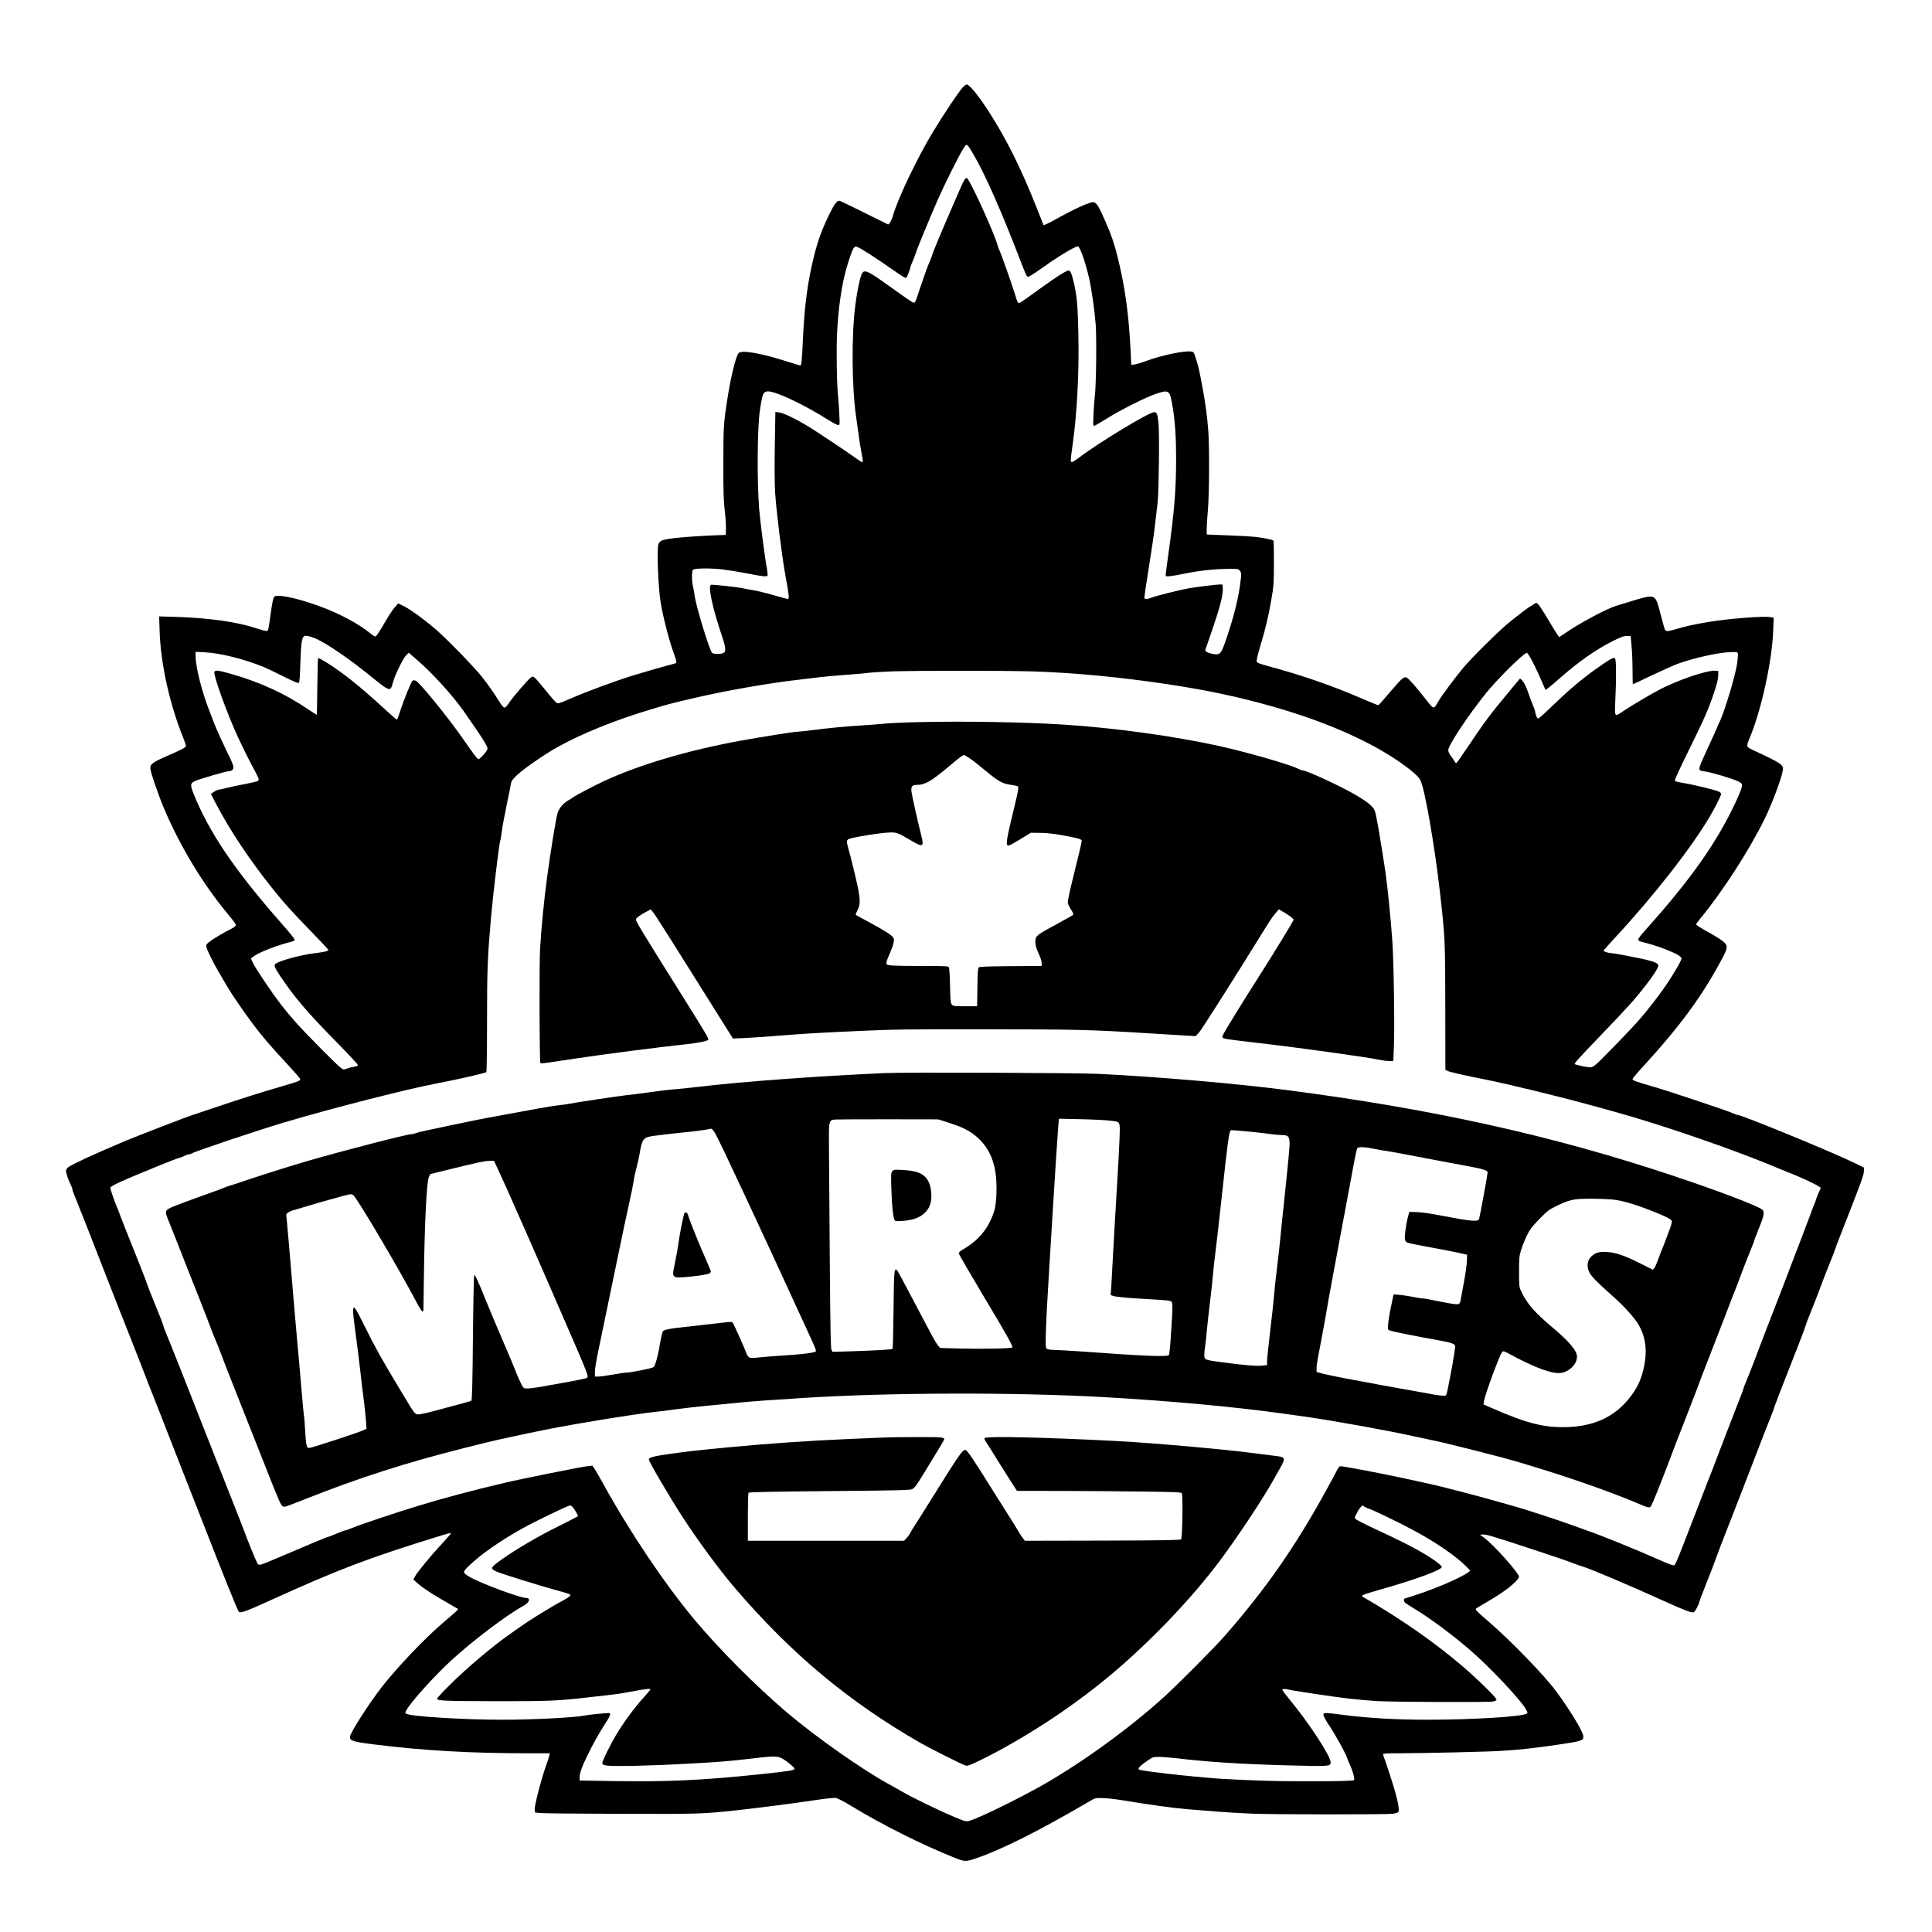 <?xml version="1.0" encoding="UTF-8" standalone="yes"?>
<svg version="1.0" xmlns="http://www.w3.org/2000/svg" width="1800pt" height="1800pt" viewBox="0 0 2400 2400" preserveAspectRatio="xMidYMid meet">
  <g transform="translate(0,2400) scale(0.1,-0.1)" fill="#000000" stroke="none">
    <path d="M11958 22913 c-52 -59 -233 -328 -363 -543 -201 -330 -449 -851 -504
-1055 -12 -46 -48 -108 -60 -103 -4 2 -136 67 -292 145 -156 78 -294 144 -306
148 -32 9 -65 -33 -130 -165 -91 -187 -141 -323 -188 -509 -81 -325 -120 -611
-140 -1027 -14 -305 -18 -344 -36 -344 -5 0 -73 21 -151 46 -331 106 -572 149
-612 108 -33 -32 -99 -299 -140 -569 -48 -307 -50 -343 -50 -800 -1 -362 3
-467 17 -590 10 -82 17 -184 15 -225 l-3 -75 -60 -2 c-408 -16 -683 -41 -736
-69 -17 -8 -34 -26 -39 -40 -22 -57 -5 -523 26 -724 24 -155 108 -485 158
-618 24 -64 41 -123 39 -130 -3 -6 -17 -15 -32 -18 -60 -14 -358 -99 -526
-151 -206 -64 -569 -198 -748 -277 -67 -29 -134 -56 -150 -60 -33 -8 -32 -8
-178 169 -137 167 -141 170 -169 153 -32 -19 -225 -242 -273 -315 -26 -39 -48
-63 -59 -63 -12 0 -34 24 -61 68 -76 122 -146 221 -229 325 -92 114 -392 424
-538 555 -133 119 -328 263 -417 309 l-76 38 -42 -49 c-24 -26 -72 -97 -106
-157 -85 -146 -122 -202 -135 -206 -6 -2 -39 19 -75 48 -131 105 -327 213
-543 299 -277 111 -583 184 -634 151 -18 -11 -29 -65 -56 -261 -20 -152 -24
-165 -43 -168 -12 -2 -68 13 -125 32 -238 80 -582 129 -1007 143 l-204 6 6
-179 c12 -407 123 -907 296 -1337 17 -43 31 -84 31 -91 0 -20 -42 -43 -223
-122 -192 -84 -222 -106 -220 -160 2 -43 100 -329 169 -493 205 -483 492 -956
809 -1333 47 -55 85 -109 85 -119 0 -13 -22 -30 -72 -55 -92 -46 -212 -118
-261 -157 -33 -26 -38 -34 -33 -59 8 -41 83 -194 156 -318 34 -58 80 -136 103
-175 55 -94 189 -291 307 -450 115 -155 222 -281 439 -514 88 -95 161 -179
161 -187 0 -20 -23 -29 -227 -88 -246 -71 -522 -159 -813 -257 -129 -44 -255
-86 -280 -94 -84 -26 -674 -253 -865 -333 -365 -154 -639 -280 -693 -319 -20
-15 -32 -33 -32 -47 0 -28 30 -118 59 -174 11 -22 21 -49 21 -58 0 -9 11 -42
25 -73 20 -46 216 -544 370 -941 69 -179 268 -685 348 -885 43 -110 84 -213
90 -230 17 -46 206 -529 282 -720 37 -93 72 -183 78 -200 6 -16 66 -169 133
-340 67 -170 178 -454 247 -630 302 -773 478 -1210 492 -1224 24 -24 79 -4
420 151 817 371 1200 516 2025 771 171 53 190 58 190 47 0 -4 -55 -67 -122
-140 -137 -147 -294 -340 -324 -395 l-19 -37 50 -44 c69 -61 183 -137 355
-234 80 -46 147 -85 150 -87 6 -5 -39 -47 -171 -158 -232 -196 -576 -556 -774
-809 -164 -211 -394 -570 -398 -622 -3 -48 41 -62 301 -94 615 -77 1197 -110
1930 -110 l252 0 -6 -27 c-3 -16 -19 -65 -35 -110 -59 -160 -151 -513 -147
-561 l3 -37 60 -7 c33 -4 481 -9 995 -10 976 -3 1024 -2 1440 43 260 28 693
83 970 125 134 20 251 33 272 30 22 -4 97 -42 180 -93 407 -246 870 -479 1283
-645 138 -56 152 -57 280 -13 320 109 791 346 1405 706 74 44 75 44 165 43 49
-1 160 -13 245 -27 365 -60 628 -96 815 -112 110 -9 279 -23 375 -30 96 -8
288 -19 425 -25 283 -11 1659 -12 1748 -1 33 4 63 14 68 22 19 29 -13 176 -93
424 -28 88 -62 188 -74 222 -13 34 -24 66 -24 72 0 8 60 11 188 11 327 1 1111
19 1282 30 227 14 414 35 690 75 325 48 338 53 326 118 -12 65 -172 327 -334
546 -146 197 -558 624 -832 860 -167 144 -181 160 -159 173 289 169 380 230
477 321 28 28 52 58 52 68 0 47 -314 399 -434 487 l-51 37 30 3 c17 2 64 -6
105 -18 147 -42 907 -293 1005 -332 54 -21 115 -43 135 -48 75 -19 576 -231
1012 -429 270 -122 342 -149 370 -138 15 5 68 107 68 130 0 5 39 107 86 226
48 119 99 252 114 296 15 44 82 220 149 390 67 171 153 391 191 490 38 99 121
315 185 480 63 165 131 338 151 385 19 47 41 105 49 130 12 41 61 170 312 809
42 107 80 209 84 225 7 28 28 81 128 331 15 39 35 90 44 115 28 79 143 373
165 424 12 27 22 53 22 59 0 5 44 123 99 261 231 589 265 680 265 726 l1 45
-115 57 c-247 123 -1402 598 -1454 598 -9 0 -34 9 -55 19 -50 26 -805 278
-1006 336 -206 59 -245 74 -245 91 0 7 53 71 118 141 480 523 755 899 1006
1376 62 120 62 144 -5 197 -27 22 -96 65 -152 96 -129 71 -177 102 -177 113 0
5 25 39 57 77 275 335 596 831 793 1229 88 178 216 518 227 607 9 67 -18 86
-331 232 -137 64 -131 45 -66 206 138 344 264 933 277 1291 l6 166 -48 8 c-92
13 -521 -21 -760 -61 -180 -30 -291 -55 -404 -89 -105 -31 -129 -32 -141 -2
-5 12 -25 85 -45 162 -42 165 -52 193 -78 223 -31 34 -84 28 -268 -29 -90 -27
-184 -56 -209 -64 -116 -34 -449 -211 -624 -332 -44 -30 -83 -55 -87 -56 -4
-1 -51 71 -104 161 -110 186 -161 262 -180 262 -7 0 -24 -9 -38 -20 -14 -11
-28 -20 -32 -20 -9 0 -135 -95 -270 -204 -118 -95 -459 -432 -567 -561 -109
-131 -262 -337 -308 -414 -63 -108 -56 -109 -157 20 -123 158 -219 266 -242
274 -30 9 -60 -15 -152 -123 -174 -203 -191 -222 -200 -222 -6 0 -121 48 -257
106 -284 123 -658 254 -982 344 -298 83 -274 71 -265 126 3 25 24 105 46 177
62 207 95 347 131 552 31 182 32 201 33 462 0 149 -2 274 -6 277 -11 12 -128
36 -224 46 -55 6 -212 15 -350 20 -137 5 -251 10 -252 10 -8 0 -1 164 12 305
17 190 20 771 5 980 -14 182 -35 343 -71 535 -43 230 -48 253 -80 355 -28 89
-30 93 -61 98 -86 13 -373 -47 -564 -119 -55 -20 -118 -39 -140 -42 l-41 -4
-7 148 c-22 467 -69 814 -162 1189 -44 175 -78 275 -153 446 -85 193 -110 233
-149 237 -41 4 -212 -72 -407 -179 -77 -43 -156 -85 -175 -93 l-36 -14 -84
211 c-193 489 -379 863 -598 1202 -131 203 -239 335 -273 335 -9 0 -32 -17
-51 -37z m129 -821 c153 -259 361 -733 617 -1403 20 -52 42 -103 49 -113 13
-18 15 -18 48 -1 19 10 93 59 164 110 193 137 390 255 425 255 25 0 97 -207
141 -404 31 -141 67 -395 80 -566 13 -171 6 -775 -11 -895 -5 -38 -12 -136
-16 -217 -6 -124 -5 -148 7 -148 8 0 73 37 144 82 182 115 510 279 634 319
158 50 164 45 201 -185 28 -177 40 -361 40 -620 0 -378 -21 -647 -90 -1146
-22 -157 -40 -293 -40 -304 0 -16 6 -18 58 -13 31 3 111 17 176 31 166 35 363
57 528 59 137 2 140 2 160 -23 17 -21 19 -33 13 -90 -22 -227 -91 -504 -202
-815 -44 -122 -60 -139 -124 -132 -70 9 -123 33 -116 54 3 10 40 117 82 238
94 272 135 427 135 511 0 63 0 64 -27 64 -41 0 -274 -28 -383 -46 -105 -17
-423 -97 -478 -119 -38 -17 -78 -19 -86 -7 -3 5 21 173 54 373 32 200 69 450
80 554 12 105 25 226 31 270 15 135 23 866 10 984 -12 110 -21 131 -54 131
-62 0 -683 -375 -929 -562 -42 -32 -84 -58 -92 -58 -21 0 -20 12 9 219 54 382
81 895 71 1366 -7 346 -17 465 -52 625 -29 127 -46 170 -70 170 -28 0 -165
-88 -370 -237 -109 -80 -211 -151 -226 -159 -33 -17 -35 -15 -73 111 -38 123
-169 495 -189 533 -8 16 -20 47 -25 68 -34 137 -345 818 -379 831 -18 7 -35
-18 -76 -112 -19 -44 -70 -161 -113 -260 -111 -253 -243 -569 -243 -583 0 -6
-12 -37 -26 -69 -14 -32 -36 -87 -49 -123 -12 -36 -28 -78 -33 -95 -6 -16 -28
-79 -48 -140 -52 -159 -55 -165 -71 -165 -16 0 -72 38 -318 214 -278 199 -305
209 -337 124 -22 -59 -54 -218 -72 -363 -50 -377 -45 -1033 10 -1400 8 -55 21
-149 29 -210 7 -60 23 -159 35 -218 12 -60 20 -116 18 -124 -2 -10 -22 0 -73
36 -121 88 -475 324 -600 401 -158 96 -313 171 -368 177 l-45 5 -7 -413 c-4
-272 -3 -474 4 -589 15 -234 84 -789 128 -1030 46 -249 50 -290 29 -290 -9 0
-93 22 -188 50 -95 27 -207 54 -249 60 -42 6 -92 15 -110 20 -49 14 -390 52
-407 45 -40 -15 20 -292 138 -640 46 -138 51 -188 18 -206 -31 -17 -121 -17
-142 0 -30 25 -200 580 -216 707 -5 42 -15 94 -21 117 -16 61 -17 193 -1 209
20 20 220 22 374 4 72 -9 211 -32 308 -51 183 -36 235 -42 245 -25 3 5 -1 47
-9 92 -25 132 -85 601 -96 743 -27 353 -22 1010 10 1220 31 205 41 229 96 233
91 7 456 -165 746 -350 59 -37 117 -68 129 -68 22 0 22 0 15 138 -3 75 -10
173 -15 217 -16 142 -23 582 -12 795 11 226 38 450 77 639 32 156 108 392 133
415 17 16 22 16 55 2 42 -18 248 -151 444 -289 113 -79 146 -97 153 -86 12 19
49 117 49 131 0 6 8 29 19 52 10 23 24 57 31 76 7 19 20 58 30 85 27 74 177
436 260 625 83 189 262 547 316 633 44 70 44 70 121 -61z m-8164 -6025 c139
-62 414 -250 659 -449 215 -176 251 -197 275 -165 5 6 17 41 27 77 23 88 127
298 164 333 l30 29 103 -90 c192 -165 438 -436 580 -637 132 -188 209 -303
255 -378 41 -69 45 -82 35 -103 -14 -32 -90 -114 -106 -114 -15 0 -51 47 -204
267 -177 254 -532 690 -576 707 -12 5 -29 6 -38 3 -16 -6 -115 -251 -162 -399
-15 -49 -31 -88 -35 -88 -5 0 -79 66 -167 146 -279 257 -490 427 -696 558 -59
37 -111 65 -115 61 -4 -3 -8 -164 -10 -356 -2 -192 -5 -349 -7 -349 -2 0 -55
34 -116 75 -281 189 -582 328 -932 429 -170 49 -214 55 -224 30 -15 -40 158
-519 292 -809 51 -110 127 -265 170 -344 95 -178 98 -186 80 -201 -8 -7 -74
-23 -147 -37 -73 -13 -177 -35 -230 -48 -53 -14 -105 -25 -114 -25 -10 0 -35
-12 -56 -26 l-38 -27 68 -131 c171 -325 411 -685 689 -1034 149 -187 233 -280
491 -546 116 -120 212 -222 212 -227 0 -13 -66 -28 -170 -40 -164 -19 -439
-93 -487 -132 -24 -18 -13 -46 61 -156 185 -273 328 -441 704 -824 145 -147
262 -273 259 -280 -2 -7 -25 -15 -51 -19 -27 -4 -66 -14 -88 -23 -40 -15 -41
-15 -77 12 -51 38 -437 428 -553 559 -54 60 -136 159 -183 219 -111 143 -321
455 -353 524 l-25 54 24 20 c55 46 262 130 418 172 51 13 96 27 99 30 12 12
-24 58 -175 230 -572 652 -887 1118 -1079 1597 -43 109 -41 128 21 157 50 23
386 121 417 121 36 0 58 19 58 51 0 16 -22 73 -49 127 -69 138 -156 329 -185
403 -13 35 -45 118 -71 184 -88 228 -165 532 -165 657 l0 61 113 -6 c197 -11
467 -78 722 -178 33 -13 145 -66 248 -118 146 -73 191 -91 200 -82 8 8 14 84
18 239 7 232 18 318 45 338 18 14 72 3 147 -29z m16345 -94 c7 -71 12 -206 12
-300 0 -95 2 -173 4 -173 2 0 107 49 232 109 126 60 272 125 325 145 205 75
530 146 675 146 86 0 80 12 64 -135 -16 -138 -163 -628 -225 -745 -7 -14 -19
-41 -26 -60 -7 -19 -55 -125 -106 -234 -52 -110 -99 -219 -106 -243 -14 -52
-8 -58 62 -66 69 -8 352 -92 410 -122 41 -20 51 -30 51 -50 0 -36 -51 -159
-135 -325 -231 -461 -548 -898 -1084 -1495 -39 -43 -71 -87 -71 -97 0 -12 13
-20 43 -28 114 -28 201 -55 292 -91 136 -53 199 -89 203 -115 3 -24 -119 -231
-227 -382 -87 -123 -209 -279 -300 -382 -115 -131 -484 -512 -536 -553 -47
-37 -51 -39 -105 -32 -30 3 -79 13 -108 21 l-53 15 18 29 c10 15 156 172 325
347 316 328 405 427 538 598 102 131 160 223 160 251 0 38 -89 65 -430 129
-74 14 -144 25 -155 25 -31 0 -95 20 -95 30 0 4 62 75 138 157 485 522 953
1121 1186 1517 64 108 136 253 136 273 0 7 -10 19 -22 27 -27 18 -320 89 -450
110 -50 8 -96 20 -101 25 -8 8 43 120 165 368 202 410 250 519 320 728 36 107
51 167 52 210 l1 60 -35 3 c-102 10 -486 -121 -716 -246 -132 -71 -343 -197
-433 -258 -107 -74 -105 -76 -95 139 13 275 12 503 -4 519 -17 17 -62 -9 -234
-130 -177 -126 -329 -254 -528 -445 -90 -88 -173 -163 -183 -168 -15 -8 -20
-4 -32 25 -8 20 -15 44 -15 54 0 11 -11 44 -24 73 -13 30 -41 103 -62 164 -25
73 -48 121 -69 144 l-32 34 -157 -189 c-204 -244 -300 -373 -480 -643 -81
-122 -151 -221 -156 -221 -5 0 -15 10 -21 23 -7 12 -27 42 -46 66 -18 24 -33
56 -33 70 0 62 248 436 474 716 143 176 466 495 503 495 14 0 89 -135 144
-262 27 -62 59 -132 69 -156 l20 -43 43 33 c23 18 79 65 124 105 237 210 452
361 666 469 104 52 137 64 176 64 l47 0 12 -127z m-7453 -313 c509 -15 1103
-71 1700 -161 492 -75 874 -156 1295 -276 625 -177 1167 -412 1546 -668 173
-118 270 -201 292 -254 56 -128 172 -801 237 -1361 67 -588 68 -618 69 -1463
l1 -767 31 -15 c28 -13 230 -59 469 -106 252 -49 933 -215 1295 -315 113 -31
250 -69 305 -84 591 -163 1516 -482 2040 -705 61 -25 133 -55 160 -65 75 -27
296 -129 330 -153 17 -11 31 -21 33 -22 1 -1 -6 -19 -17 -41 -10 -21 -24 -54
-30 -71 -27 -79 -34 -100 -47 -128 -7 -16 -22 -55 -32 -85 -17 -48 -195 -514
-250 -655 -11 -27 -24 -63 -30 -80 -6 -16 -47 -124 -92 -240 -146 -374 -232
-598 -261 -675 -43 -119 -153 -400 -177 -454 -12 -27 -22 -53 -22 -59 0 -6
-22 -67 -50 -136 -76 -193 -291 -752 -318 -826 -6 -16 -45 -118 -88 -225 -42
-107 -89 -229 -104 -270 -15 -41 -58 -151 -95 -245 -37 -93 -84 -215 -105
-270 -66 -171 -88 -219 -102 -229 -11 -6 -66 14 -184 66 -266 119 -712 300
-879 358 -44 16 -143 51 -220 79 -141 52 -582 196 -685 224 -30 8 -140 39
-245 69 -218 63 -692 186 -840 218 -55 11 -190 41 -300 65 -312 68 -784 157
-800 151 -8 -3 -29 -33 -46 -68 -17 -35 -69 -131 -115 -214 -390 -713 -758
-1241 -1273 -1829 -124 -142 -587 -608 -753 -757 -436 -394 -1007 -808 -1503
-1091 -300 -171 -802 -416 -913 -446 -41 -11 -48 -10 -180 45 -179 74 -528
243 -667 324 -60 35 -135 77 -165 93 -324 178 -892 577 -1250 880 -382 324
-840 783 -1153 1157 -370 443 -809 1097 -1132 1685 -44 80 -93 164 -108 187
l-29 41 -63 -7 c-71 -7 -814 -156 -1025 -206 -385 -90 -769 -192 -1095 -292
-265 -81 -735 -239 -809 -272 -32 -14 -65 -26 -74 -26 -8 0 -57 -18 -108 -40
-52 -22 -98 -40 -104 -40 -11 0 -233 -92 -563 -234 -136 -59 -261 -109 -276
-112 -23 -5 -32 -1 -44 17 -16 26 -123 287 -167 409 -15 41 -114 293 -220 560
-106 267 -227 575 -270 685 -160 411 -473 1201 -486 1226 -7 15 -18 44 -23 65
-5 22 -48 134 -96 249 -48 116 -93 230 -101 255 -7 25 -51 140 -97 255 -216
540 -243 610 -256 649 -7 22 -20 53 -27 68 -19 37 -84 224 -84 242 0 23 139
86 610 278 107 44 216 86 241 93 26 7 60 20 77 29 17 9 39 16 49 16 10 0 27 6
38 13 35 24 821 287 1135 381 611 181 1547 421 1924 491 235 44 590 126 598
137 4 7 8 285 8 618 0 666 6 803 50 1310 27 304 103 931 115 950 3 5 11 57 19
116 8 60 35 206 60 324 25 118 48 235 52 260 6 39 17 54 78 113 75 72 327 247
483 336 308 175 747 352 1213 489 217 65 229 67 525 136 379 88 918 182 1265
221 74 8 186 22 249 30 62 8 209 22 325 30 116 8 249 20 296 26 47 6 184 15
305 19 320 10 1392 10 1730 0z m-5692 -10392 c24 -32 57 -91 57 -102 0 -3
-106 -58 -235 -122 -257 -126 -536 -290 -712 -416 -145 -104 -149 -113 -59
-153 65 -28 522 -170 726 -226 85 -23 163 -46 173 -51 17 -9 18 -11 2 -28 -9
-10 -49 -35 -88 -56 -121 -63 -396 -232 -512 -314 -60 -43 -138 -98 -172 -122
-187 -131 -505 -400 -710 -603 -90 -88 -163 -168 -163 -177 0 -26 95 -30 747
-31 630 -1 752 4 1133 48 118 14 256 29 305 35 50 5 161 23 248 40 160 30 217
36 217 23 -1 -5 -43 -55 -96 -113 -101 -112 -236 -295 -322 -438 -79 -131
-183 -342 -180 -366 3 -17 13 -22 63 -29 86 -12 569 -1 990 23 417 23 525 32
805 65 275 33 321 33 385 -4 55 -32 145 -107 145 -122 0 -21 -60 -30 -425 -69
-718 -76 -1161 -96 -1832 -85 l-413 7 0 29 c0 62 25 134 94 276 83 169 144
278 228 407 60 91 71 126 41 126 -49 0 -254 -21 -293 -30 -118 -26 -647 -53
-1030 -53 -487 0 -1128 40 -1192 74 -18 10 -18 12 2 47 58 103 338 414 544
605 270 250 706 580 914 692 70 38 86 95 27 95 -77 0 -575 186 -704 263 -88
52 -88 57 -1 140 146 140 379 303 655 458 148 83 571 288 597 288 9 1 28 -14
41 -31z m9876 -8 c21 0 355 -160 546 -262 291 -155 551 -334 680 -468 l40 -41
-25 -19 c-106 -81 -496 -242 -787 -326 -19 -5 -16 -39 5 -56 9 -8 57 -39 105
-68 189 -112 483 -330 705 -523 252 -218 636 -628 693 -739 18 -35 18 -38 2
-47 -71 -37 -658 -73 -1223 -74 -390 -1 -775 22 -1077 63 -79 11 -161 20 -183
20 -35 0 -40 -3 -40 -24 0 -13 35 -77 79 -142 77 -116 202 -344 216 -394 4
-14 20 -52 35 -85 36 -76 62 -177 50 -189 -15 -15 -720 -19 -1105 -7 -198 6
-454 18 -570 26 -377 27 -980 96 -998 114 -15 15 21 50 106 109 68 46 71 47
146 47 42 0 141 -8 221 -17 381 -46 802 -73 1415 -89 482 -12 495 -11 495 38
0 77 -272 494 -504 773 -52 63 -96 121 -96 128 0 15 30 15 90 1 74 -17 552
-88 740 -110 96 -11 247 -24 335 -30 195 -12 1381 -17 1448 -6 34 6 47 13 47
25 0 25 -279 295 -460 446 -272 228 -589 456 -910 655 -102 64 -211 130 -242
146 -32 17 -58 33 -58 37 0 14 40 28 217 79 443 125 773 247 773 283 0 33
-207 168 -433 283 -95 48 -275 135 -402 193 -126 59 -233 114 -239 123 -7 10
-6 23 3 39 6 13 19 37 28 53 8 17 25 40 36 52 l20 23 32 -20 c18 -11 38 -20
44 -20z"/>
    <path d="M11432 15030 c-189 -4 -387 -13 -440 -19 -54 -6 -173 -15 -267 -21
-205 -12 -437 -34 -640 -61 -82 -10 -165 -19 -184 -19 -39 0 -453 -66 -701
-111 -657 -120 -1253 -297 -1697 -502 -125 -58 -356 -180 -383 -201 -8 -7 -36
-25 -62 -39 -62 -36 -116 -100 -133 -162 -20 -69 -86 -474 -129 -795 -38 -282
-70 -607 -87 -885 -11 -191 -8 -1409 4 -1421 7 -8 65 0 432 56 320 49 1093
149 1395 180 124 13 241 37 255 51 14 14 -2 41 -323 554 -512 817 -572 917
-572 943 0 18 60 62 140 102 l44 23 31 -38 c26 -30 284 -438 922 -1458 l68
-108 140 6 c77 3 246 15 375 25 345 28 502 38 1050 63 448 20 598 22 1585 21
1129 -1 1307 -6 1995 -49 212 -13 434 -26 494 -30 l109 -6 41 44 c33 35 437
672 847 1335 35 57 82 124 105 149 l40 47 49 -28 c62 -34 134 -88 135 -100 0
-14 -250 -423 -450 -736 -135 -210 -398 -636 -419 -679 -14 -26 -19 -47 -14
-52 13 -13 81 -23 434 -64 514 -59 1355 -176 1514 -210 39 -8 93 -15 121 -15
l52 0 7 167 c11 241 -1 1070 -19 1323 -19 275 -62 699 -86 860 -67 441 -115
719 -133 761 -22 54 -101 117 -261 208 -193 110 -588 291 -634 291 -8 0 -31 8
-51 18 -108 56 -632 206 -991 286 -554 122 -1307 226 -1930 265 -483 31 -1232
44 -1778 31z m614 -450 c33 -21 122 -92 199 -156 156 -130 207 -159 314 -174
40 -6 77 -13 82 -16 15 -9 11 -44 -25 -194 -125 -517 -130 -551 -80 -542 11 2
75 38 144 80 l125 77 110 -1 c73 0 162 -9 265 -27 207 -37 254 -50 258 -70 2
-9 -38 -180 -88 -379 -62 -248 -89 -372 -85 -393 3 -16 21 -55 40 -85 28 -43
33 -57 23 -66 -7 -7 -93 -55 -190 -108 -226 -121 -264 -147 -273 -187 -11 -48
3 -114 41 -192 20 -42 34 -87 34 -109 l0 -37 -385 -3 c-298 -2 -387 -6 -397
-16 -10 -10 -14 -72 -16 -247 l-4 -235 -147 0 c-136 0 -149 2 -166 20 -16 18
-19 45 -23 233 -2 116 -9 220 -14 230 -8 16 -34 17 -317 17 -169 0 -342 3
-384 6 -94 8 -94 9 -37 142 53 122 65 177 46 206 -19 30 -109 87 -286 183 -80
43 -154 83 -165 90 -20 11 -19 13 8 67 32 66 34 113 12 242 -14 80 -91 401
-132 545 -22 80 -17 92 42 106 103 26 353 65 450 70 114 6 116 6 303 -104 137
-80 152 -72 118 62 -42 162 -120 516 -124 559 -5 60 11 76 72 76 96 0 176 47
391 227 144 121 174 143 191 143 6 0 38 -18 70 -40z"/>
    <path d="M11000 10670 c-874 -39 -1787 -107 -2315 -170 -88 -11 -218 -24 -290
-30 -71 -5 -224 -23 -340 -40 -115 -16 -239 -32 -275 -35 -86 -9 -655 -94
-700 -105 -19 -5 -78 -13 -130 -19 -52 -5 -183 -26 -290 -46 -107 -20 -294
-54 -415 -76 -242 -44 -424 -80 -675 -134 -91 -20 -208 -45 -260 -55 -52 -10
-115 -26 -139 -35 -24 -8 -53 -15 -65 -15 -48 1 -849 -206 -1264 -326 -213
-62 -532 -162 -747 -234 -99 -34 -200 -67 -225 -74 -25 -6 -61 -19 -80 -28
-19 -9 -125 -48 -235 -87 -110 -39 -263 -95 -340 -125 -172 -66 -174 -68 -128
-184 18 -42 82 -205 144 -362 61 -157 172 -438 247 -625 74 -187 138 -354 143
-371 5 -16 34 -88 64 -159 30 -71 55 -133 55 -138 0 -4 76 -200 169 -435 94
-235 254 -641 357 -902 203 -517 224 -566 252 -574 23 -8 7 -13 292 99 652
258 1233 445 1960 628 184 47 380 94 435 106 608 132 696 149 1270 245 241 40
561 87 655 96 57 6 183 21 280 35 96 13 276 34 400 45 124 11 286 27 360 35
142 15 414 35 820 60 1067 67 2606 71 3710 10 813 -45 1638 -121 2240 -205 74
-11 203 -29 285 -40 334 -47 1080 -182 1355 -246 85 -19 189 -41 231 -49 110
-20 826 -201 1019 -258 563 -165 1107 -352 1490 -512 190 -80 174 -80 211 1
31 67 164 405 219 554 28 78 58 154 230 595 56 143 108 280 117 305 9 25 28
77 43 115 40 101 183 470 295 760 52 138 108 282 124 320 15 39 35 90 44 115
24 70 141 369 165 424 12 27 22 54 22 60 0 6 27 77 60 158 63 154 72 204 42
231 -50 45 -546 234 -1107 421 -1493 499 -2998 832 -4810 1066 -617 80 -1633
167 -2330 200 -271 13 -2403 21 -2645 10z m775 -613 c66 -21 148 -51 182 -67
232 -107 370 -294 409 -555 23 -146 15 -385 -16 -480 -66 -207 -186 -356 -373
-467 -56 -34 -68 -45 -65 -63 3 -12 132 -234 287 -494 292 -487 386 -654 377
-669 -8 -14 -374 -21 -649 -14 l-249 7 -22 26 c-13 15 -44 65 -69 110 -48 90
-282 531 -379 716 -33 62 -64 115 -69 119 -31 19 -34 -19 -39 -496 -3 -263 -8
-482 -12 -486 -10 -9 -202 -20 -509 -30 l-237 -7 -13 24 c-10 19 -14 244 -21
1104 -4 594 -8 1220 -10 1390 -3 362 -4 361 79 368 27 2 325 3 663 3 l615 -1
120 -38z m2005 23 c145 -18 134 2 127 -229 -4 -108 -18 -376 -32 -596 -13
-220 -34 -569 -45 -775 -11 -206 -23 -418 -26 -471 l-7 -97 34 -11 c41 -13
195 -27 465 -41 111 -6 214 -14 230 -19 47 -12 47 1 19 -435 -8 -129 -19 -234
-25 -240 -23 -23 -332 -10 -1075 45 -148 10 -300 19 -337 19 -37 0 -78 4 -92
10 -26 9 -26 11 -26 120 0 60 7 235 15 388 25 456 124 2047 137 2207 l12 148
265 -6 c146 -3 309 -11 361 -17z m-4897 -157 c54 -89 584 -1224 1197 -2563 62
-136 65 -147 43 -154 -62 -18 -191 -32 -418 -46 -88 -6 -211 -15 -272 -22
-104 -10 -115 -10 -133 7 -11 10 -22 27 -26 39 -12 40 -155 361 -169 380 -14
19 -18 19 -147 3 -154 -18 -278 -32 -468 -53 -163 -17 -236 -31 -253 -49 -8
-7 -21 -60 -31 -117 -31 -188 -66 -317 -89 -332 -24 -15 -279 -66 -330 -66
-18 0 -95 -11 -171 -25 -77 -14 -159 -25 -183 -25 l-43 0 0 58 c0 31 14 122
30 202 17 80 51 242 75 360 24 118 64 312 89 430 24 118 74 359 111 535 36
176 89 424 117 550 28 127 55 258 59 292 4 34 19 104 33 155 14 51 32 134 41
183 32 190 46 207 177 225 103 14 324 39 448 51 58 5 139 16 180 23 41 8 80
14 87 15 6 1 27 -25 46 -56z m6912 -12 c39 -6 96 -11 128 -11 82 0 97 -18 97
-114 0 -41 -25 -303 -55 -583 -30 -279 -59 -562 -65 -628 -6 -66 -24 -226 -40
-355 -16 -129 -32 -278 -35 -330 -4 -52 -24 -241 -46 -420 -21 -179 -39 -348
-39 -376 l0 -51 -59 -7 c-74 -8 -208 3 -519 44 -195 26 -202 30 -202 89 0 25
5 73 10 106 6 33 15 114 20 180 6 66 24 228 40 360 16 132 34 295 39 363 6 68
17 172 25 230 9 59 48 402 87 762 70 652 88 777 108 789 10 7 373 -28 506 -48z
m1275 -182 c52 -11 124 -24 160 -28 36 -5 148 -25 250 -45 274 -52 583 -111
774 -146 169 -31 226 -50 226 -73 0 -23 -96 -548 -106 -578 -12 -39 -93 -32
-474 41 -138 27 -247 42 -304 43 l-90 2 -18 -70 c-24 -92 -43 -243 -35 -276 4
-16 18 -31 34 -37 16 -6 143 -32 283 -57 140 -25 300 -56 355 -69 l100 -23 -3
-84 c-2 -46 -19 -163 -37 -259 -18 -96 -36 -191 -39 -211 -12 -69 -17 -70
-141 -49 -60 10 -152 28 -202 39 -51 12 -107 21 -125 21 -18 0 -73 9 -123 19
-89 19 -245 37 -245 28 0 -2 -14 -69 -30 -148 -17 -79 -33 -176 -36 -214 -6
-68 -6 -71 19 -82 25 -12 309 -69 610 -123 177 -32 211 -47 203 -88 -2 -15 -7
-49 -11 -77 -10 -83 -85 -478 -96 -503 -9 -22 -13 -23 -77 -17 -37 4 -87 11
-112 17 -25 5 -121 23 -215 39 -93 16 -267 47 -385 69 -118 23 -314 59 -435
81 -121 23 -258 51 -305 63 l-85 23 0 49 c0 27 8 85 17 129 9 44 26 132 37
195 11 63 29 160 40 215 10 55 24 129 29 165 5 36 44 250 86 475 67 359 116
619 211 1130 13 72 36 193 50 269 14 77 30 145 36 153 16 19 99 16 209 -8z
m-10842 -346 c50 -109 116 -256 147 -328 32 -71 101 -229 155 -350 53 -121
163 -371 243 -555 80 -184 216 -497 302 -695 173 -396 225 -524 225 -554 0
-22 -3 -22 -230 -65 -487 -90 -547 -98 -571 -70 -17 20 -78 154 -109 239 -10
28 -79 190 -152 360 -74 171 -169 398 -212 505 -84 209 -121 290 -135 290 -5
0 -12 -349 -16 -775 -5 -554 -11 -777 -19 -784 -10 -8 -155 -48 -487 -135 -74
-20 -152 -36 -172 -36 -43 0 -41 -3 -214 285 -246 409 -317 536 -441 787 -139
281 -159 306 -154 188 1 -36 16 -159 32 -275 16 -115 41 -313 55 -440 14 -126
35 -299 46 -382 11 -84 22 -195 26 -247 l6 -94 -30 -15 c-53 -28 -665 -228
-686 -225 -29 4 -36 36 -47 229 -5 92 -12 173 -15 180 -2 8 -16 151 -30 319
-14 168 -36 424 -50 570 -13 146 -34 378 -45 515 -50 601 -90 1061 -94 1078
-5 22 36 50 102 67 26 7 94 27 152 45 58 18 206 61 329 95 223 62 224 62 250
43 47 -34 597 -966 796 -1350 27 -51 54 -93 62 -93 7 0 13 3 13 8 1 4 3 165 5
357 8 698 34 1244 63 1305 l17 35 190 47 c413 101 482 116 541 117 l61 1 91
-197z m13795 -283 c78 -8 149 -23 255 -56 154 -47 417 -153 465 -187 38 -26
39 -22 -46 -247 -22 -58 -45 -118 -53 -135 -7 -16 -28 -69 -45 -118 -17 -48
-39 -97 -48 -109 l-18 -21 -162 81 c-192 96 -296 132 -407 139 -94 6 -140 -5
-189 -49 -42 -36 -59 -86 -51 -142 14 -83 48 -123 313 -360 139 -124 262 -260
314 -345 80 -132 109 -288 84 -458 -24 -158 -66 -276 -138 -383 -189 -282
-449 -421 -812 -437 -296 -12 -513 42 -963 240 l-94 41 7 43 c12 80 196 577
224 606 17 18 21 17 112 -33 308 -166 522 -243 627 -224 103 19 192 111 192
201 0 73 -96 188 -302 361 -226 189 -327 306 -394 458 -23 51 -24 66 -24 238
0 165 2 190 25 267 14 46 46 126 71 178 39 79 62 110 155 206 96 99 119 117
196 155 183 89 223 98 428 99 94 1 219 -4 278 -9z"/>
    <path d="M11086 9451 c-18 -20 -19 -34 -13 -224 6 -206 21 -346 39 -381 9 -17
19 -18 97 -13 164 10 268 62 328 164 51 88 42 263 -19 353 -51 75 -134 107
-303 116 -104 6 -111 5 -129 -15z"/>
    <path d="M8502 8927 c-11 -13 -65 -286 -77 -392 -4 -33 -20 -123 -36 -200 -34
-164 -34 -168 -12 -190 14 -15 30 -16 117 -11 129 9 291 32 316 46 11 6 20 17
20 24 0 8 -23 65 -51 128 -68 150 -204 484 -220 539 -19 67 -35 83 -57 56z"/>
    <path d="M10990 6143 c-36 -1 -229 -10 -430 -18 -513 -22 -1033 -58 -1520
-105 -413 -40 -509 -51 -720 -81 -200 -28 -260 -44 -260 -69 0 -26 235 -428
403 -690 189 -295 474 -683 669 -910 699 -816 1410 -1409 2303 -1922 135 -77
527 -273 565 -282 19 -5 61 11 165 62 531 260 1105 632 1580 1022 511 420
1055 986 1422 1480 209 281 525 758 643 970 29 52 73 130 97 172 65 116 60
128 -62 142 -33 4 -143 18 -245 31 -387 52 -1289 131 -1745 155 -887 45 -1585
61 -1622 37 -9 -6 -4 -19 16 -50 16 -23 81 -127 146 -232 65 -104 145 -232
178 -282 l60 -93 556 -1 c306 -1 764 -4 1019 -8 395 -5 464 -8 473 -21 15 -24
7 -556 -9 -572 -10 -10 -203 -14 -977 -16 l-963 -2 -29 37 c-15 21 -34 49 -42
63 -34 59 -80 134 -161 260 -47 74 -130 205 -183 290 -221 355 -302 475 -323
478 -37 5 -72 -46 -432 -623 -96 -154 -187 -298 -202 -320 -15 -22 -37 -58
-48 -80 -11 -22 -34 -55 -51 -72 l-30 -33 -970 0 -971 0 0 293 c0 160 4 297 8
303 5 9 276 14 1002 21 870 8 999 11 1030 24 29 13 53 45 139 185 222 361 261
427 261 439 0 7 -19 15 -46 19 -45 6 -557 5 -694 -1z"/>
  </g>
</svg>